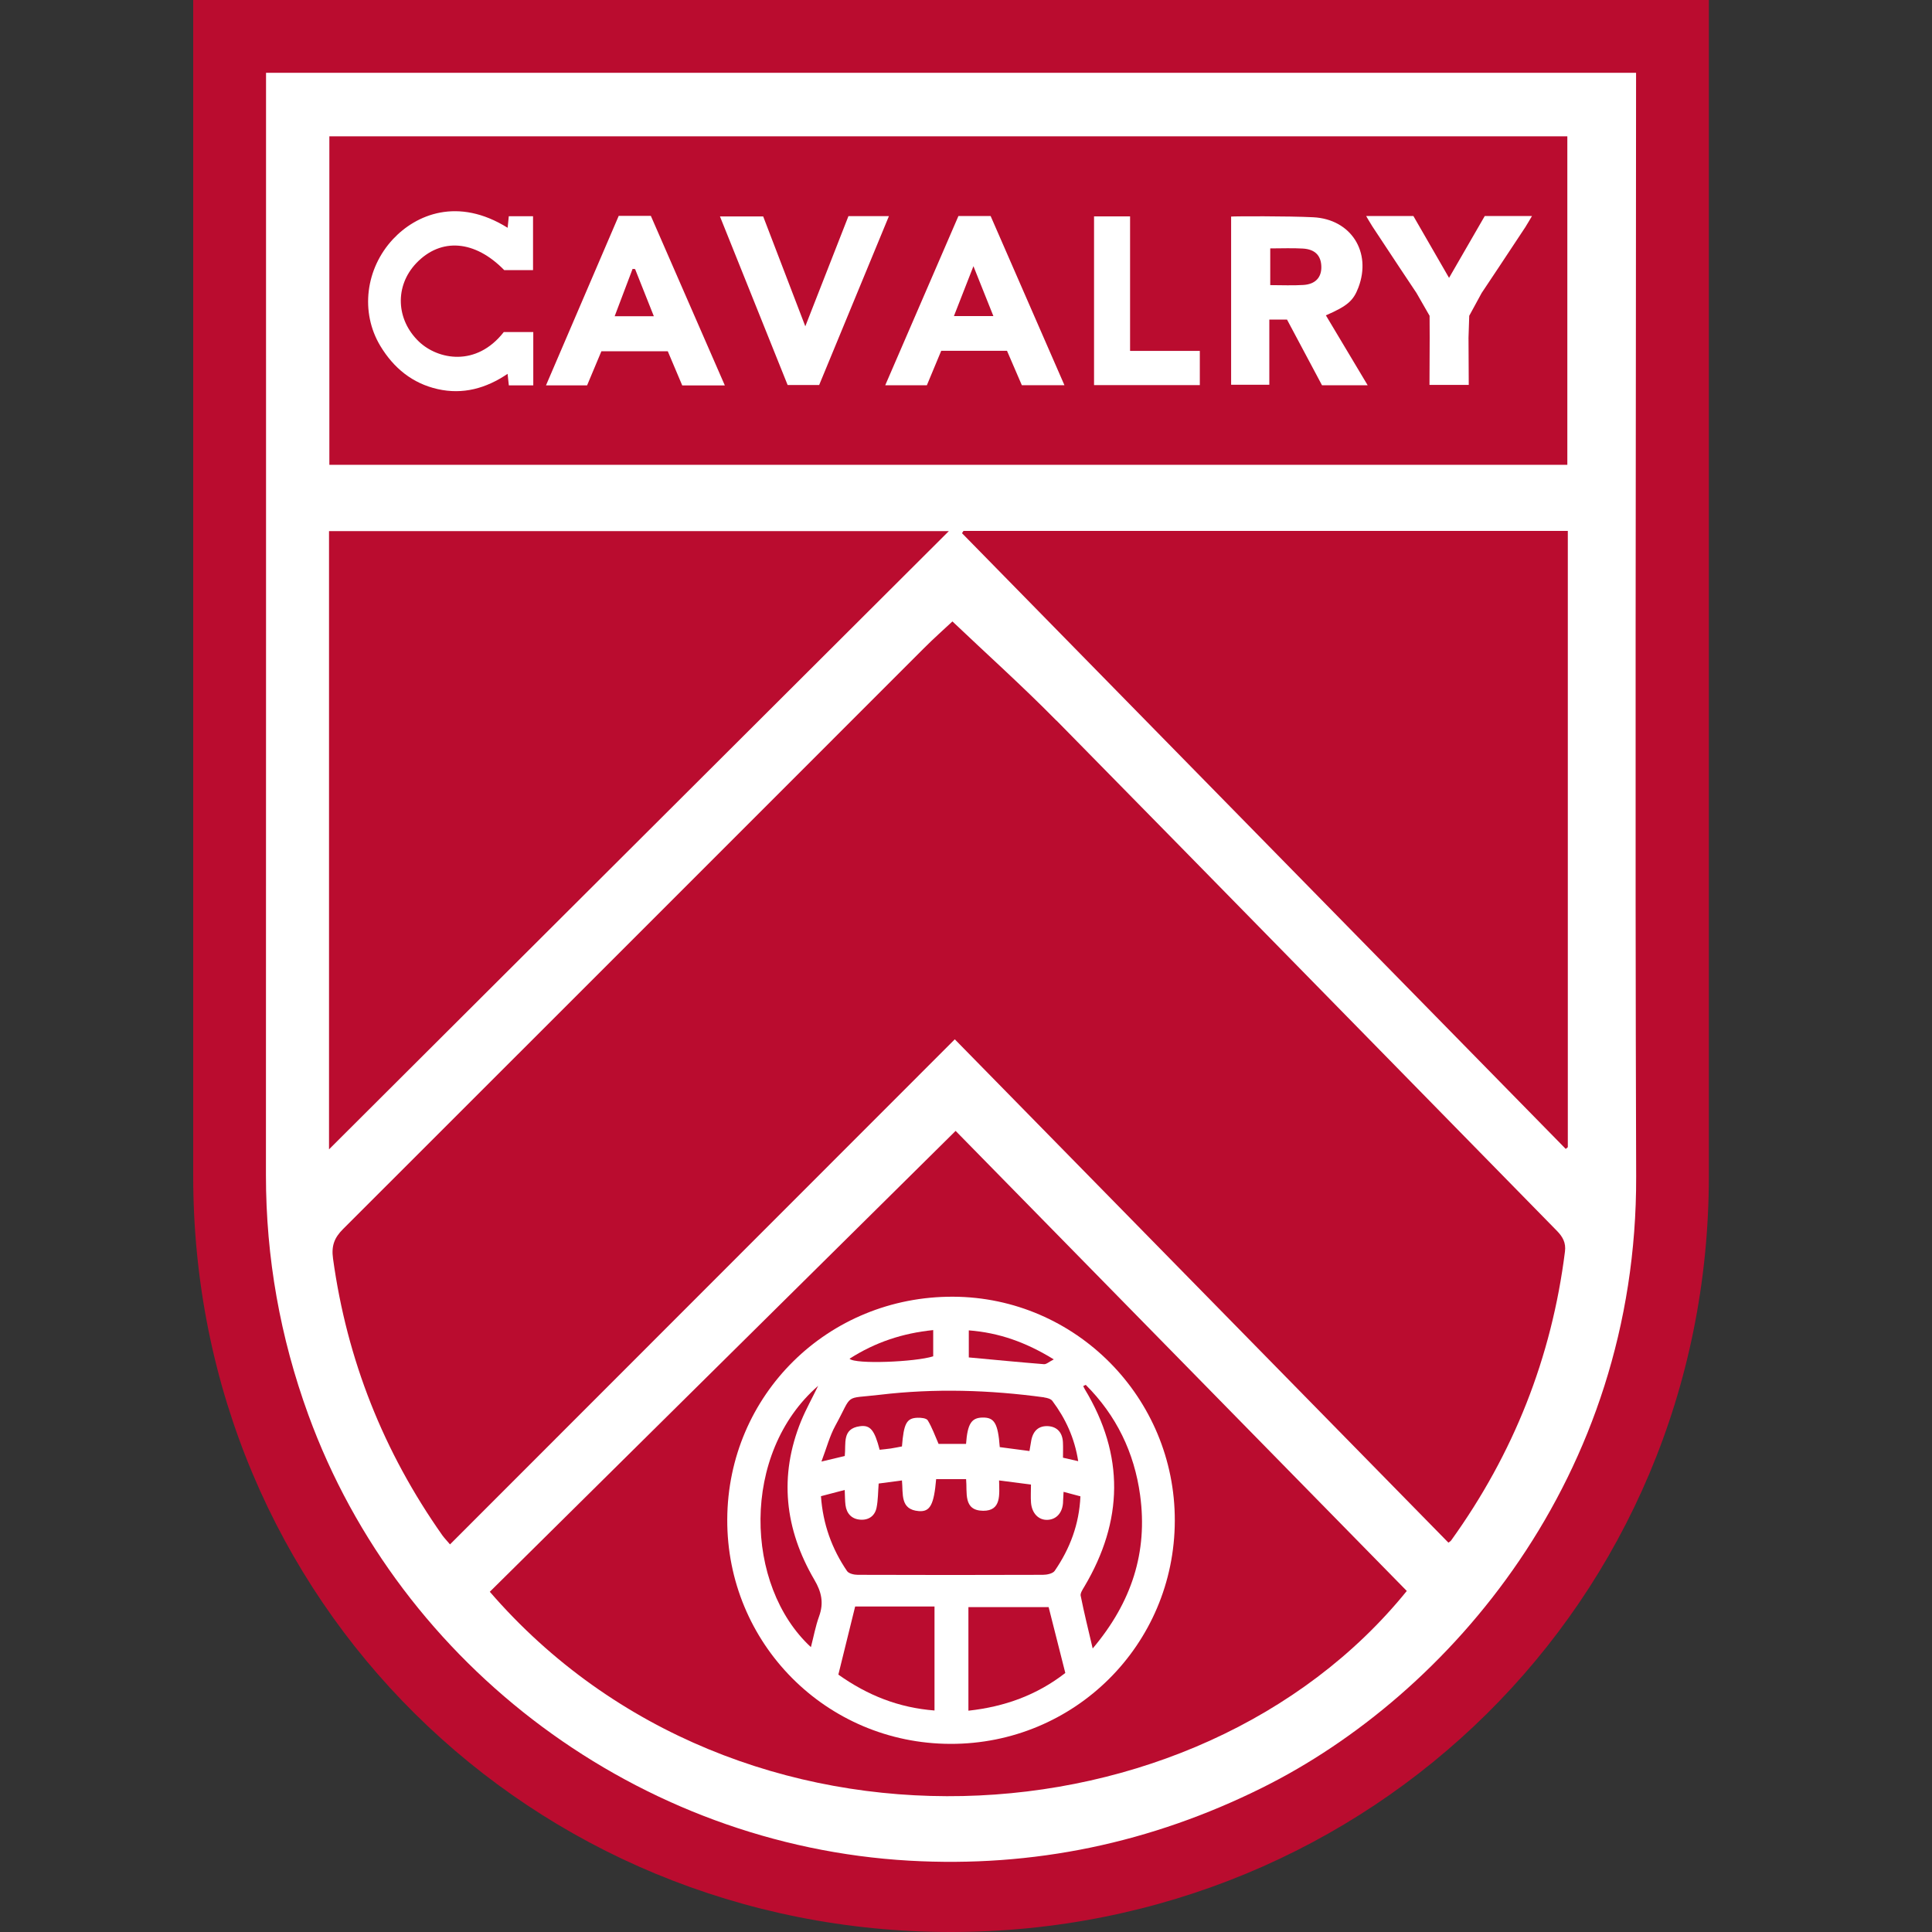 <svg width="40" height="40" viewBox="0 0 40 40" fill="none" xmlns="http://www.w3.org/2000/svg">
<rect x="0" y="0" width="40" height="40" fill="#333333" stroke="none"/>
<path d="M4.254 0.621V23.773C4.254 32.422 11.138 39.433 19.631 39.433C28.124 39.433 35.008 32.422 35.008 23.773V0.621H4.254Z" fill="white"/>
<path d="M16.587 29.419C16.687 29.175 16.817 28.944 16.939 28.692C15.334 30.087 15.411 32.831 16.789 34.102C16.846 33.883 16.885 33.666 16.959 33.463C17.059 33.187 17.009 32.959 16.86 32.707C16.247 31.659 16.122 30.559 16.587 29.418V29.419Z" fill="#BA0C2F"/>
<path d="M19.321 28.081V27.538C18.692 27.602 18.125 27.787 17.589 28.131C17.702 28.25 18.954 28.199 19.321 28.081Z" fill="#BA0C2F"/>
<path d="M6.812 10.996V23.796C11.08 19.539 15.349 15.28 19.645 10.996H6.812Z" fill="#BA0C2F"/>
<path d="M17.357 34.671C17.965 35.102 18.606 35.356 19.348 35.414V33.261H17.705C17.58 33.766 17.468 34.221 17.357 34.672V34.671Z" fill="#BA0C2F"/>
<path d="M20.05 33.275V35.418C20.801 35.336 21.469 35.094 22.056 34.637C21.941 34.182 21.83 33.746 21.711 33.274H20.051L20.05 33.275Z" fill="#BA0C2F"/>
<path d="M13.097 5.567C12.975 5.888 12.853 6.21 12.726 6.547H13.537C13.401 6.205 13.275 5.887 13.149 5.571C13.132 5.569 13.114 5.568 13.096 5.567H13.097Z" fill="#BA0C2F"/>
<path d="M19.75 6.544H20.567C20.43 6.202 20.303 5.883 20.154 5.511C20.008 5.885 19.882 6.207 19.75 6.544Z" fill="#BA0C2F"/>
<path d="M32.45 2.822H6.819V9.623H32.45V2.822ZM11.042 7.979H10.535C10.528 7.912 10.52 7.844 10.509 7.74C10.06 8.044 9.581 8.173 9.062 8.056C8.536 7.937 8.15 7.618 7.876 7.165C7.453 6.465 7.568 5.561 8.137 4.951C8.614 4.441 9.478 4.072 10.51 4.716C10.518 4.628 10.525 4.559 10.534 4.477H11.036V5.592H10.439C9.833 4.971 9.131 4.914 8.62 5.447C8.168 5.921 8.197 6.62 8.677 7.076C9.066 7.443 9.858 7.606 10.43 6.875H11.041V7.979H11.042ZM14.125 7.98C14.026 7.747 13.928 7.514 13.826 7.273H12.451C12.356 7.5 12.256 7.738 12.155 7.979H11.304C11.815 6.788 12.314 5.623 12.81 4.469H13.475C13.98 5.625 14.488 6.789 15.007 7.98H14.125ZM16.307 7.971C15.846 6.823 15.38 5.663 14.906 4.481H15.801C16.08 5.213 16.673 6.756 16.673 6.756C16.673 6.756 17.273 5.227 17.566 4.475H18.404C17.918 5.65 17.44 6.809 16.96 7.971H16.306H16.307ZM21.156 7.975C21.055 7.74 20.952 7.502 20.849 7.263H19.487C19.389 7.498 19.29 7.736 19.19 7.976H18.328C18.84 6.792 19.342 5.631 19.843 4.473H20.51C21.014 5.627 21.522 6.792 22.038 7.975H21.155H21.156ZM24.841 7.973H22.651V4.48H23.397V7.265H24.841V7.973ZM27.37 7.975C27.136 7.535 26.895 7.083 26.646 6.616H26.28V7.966H25.489V4.484C25.548 4.476 26.673 4.472 27.188 4.498C27.972 4.537 28.403 5.218 28.124 5.953C28.02 6.227 27.898 6.334 27.451 6.529C27.736 7.005 28.019 7.478 28.316 7.976H27.37V7.975ZM31.589 4.69C31.287 5.151 30.676 6.066 30.676 6.066L30.419 6.538L30.404 6.992L30.409 7.969H29.596L29.6 6.992L29.598 6.538L29.327 6.066C29.327 6.066 28.716 5.151 28.415 4.69C28.374 4.628 28.285 4.473 28.285 4.473H29.263C29.493 4.872 29.735 5.291 30.001 5.753C30.268 5.291 30.51 4.872 30.74 4.473H31.718C31.664 4.562 31.629 4.627 31.588 4.69H31.589Z" fill="#BA0C2F"/>
<path d="M26.974 5.146C26.758 5.133 26.539 5.143 26.299 5.143V5.903C26.537 5.903 26.762 5.914 26.984 5.9C27.231 5.885 27.358 5.747 27.357 5.53C27.355 5.296 27.231 5.161 26.974 5.146H26.974Z" fill="#BA0C2F"/>
<path d="M19.917 11.039C24.084 15.289 28.251 19.538 32.417 23.787C32.432 23.775 32.446 23.763 32.46 23.751V10.992H19.948C19.938 11.007 19.927 11.024 19.917 11.039Z" fill="#BA0C2F"/>
<path d="M10.141 32.956C15.284 38.902 24.792 38.293 29.126 32.939C26.001 29.752 22.875 26.564 19.785 23.414C16.565 26.599 13.356 29.775 10.141 32.956ZM24.323 31.486C24.317 34.054 22.244 36.113 19.675 36.105C17.105 36.098 15.045 34.024 15.057 31.456C15.069 28.878 17.144 26.835 19.736 26.847C22.273 26.859 24.33 28.939 24.323 31.486V31.486Z" fill="#BA0C2F"/>
<path d="M21.871 14.918C21.173 14.208 20.43 13.542 19.719 12.866C19.557 13.018 19.335 13.214 19.126 13.424C15.118 17.431 11.114 21.441 7.104 25.445C6.922 25.626 6.858 25.793 6.895 26.058C7.183 28.154 7.942 30.061 9.159 31.788C9.198 31.842 9.245 31.89 9.317 31.975C12.811 28.479 16.285 25.003 19.768 21.518C23.171 24.988 26.579 28.463 29.988 31.939C30.013 31.919 30.034 31.909 30.045 31.892C31.336 30.098 32.126 28.106 32.401 25.911C32.424 25.729 32.354 25.605 32.232 25.481C28.779 21.96 25.331 18.432 21.872 14.916L21.871 14.918Z" fill="#BA0C2F"/>
<path d="M22.375 33.041C22.444 33.388 22.53 33.732 22.623 34.13C23.432 33.172 23.765 32.133 23.605 30.957C23.485 30.073 23.111 29.302 22.479 28.672C22.462 28.68 22.444 28.689 22.427 28.697C22.439 28.72 22.448 28.744 22.461 28.765C23.285 30.129 23.257 31.49 22.45 32.85C22.415 32.909 22.363 32.984 22.374 33.041L22.375 33.041Z" fill="#BA0C2F"/>
<path d="M4 0V24.346C4 33.172 11.019 40 19.684 40C28.35 40 35.38 33.172 35.38 24.346V0H4ZM26.139 37.01C23.835 38.156 21.401 38.67 18.822 38.523C13.25 38.204 8.293 34.534 6.383 29.29C5.8 27.689 5.506 26.038 5.506 24.333C5.509 16.812 5.508 9.292 5.508 1.772V1.507H33.873C33.873 1.592 33.873 1.661 33.873 1.731C33.871 9.272 33.85 16.814 33.875 24.355C33.895 30.594 29.993 35.093 26.139 37.01Z" fill="#BA0C2F"/>
<path d="M22.01 31.095C22.001 31.316 21.876 31.459 21.688 31.467C21.504 31.475 21.364 31.333 21.346 31.111C21.337 30.993 21.345 30.873 21.345 30.736C21.12 30.707 20.915 30.681 20.685 30.651C20.689 30.939 20.739 31.282 20.354 31.279C19.936 31.274 20.029 30.901 20.002 30.624H19.382C19.336 31.15 19.259 31.303 19.025 31.286C18.632 31.256 18.701 30.933 18.674 30.651C18.506 30.673 18.35 30.693 18.192 30.715C18.178 30.891 18.18 31.054 18.149 31.211C18.115 31.386 17.984 31.477 17.809 31.463C17.634 31.45 17.528 31.338 17.505 31.162C17.493 31.066 17.495 30.968 17.489 30.848C17.317 30.893 17.164 30.933 16.997 30.977C17.038 31.555 17.222 32.065 17.537 32.527C17.573 32.58 17.683 32.605 17.759 32.605C19.036 32.609 20.314 32.61 21.591 32.605C21.675 32.605 21.796 32.58 21.836 32.523C22.153 32.063 22.344 31.556 22.369 30.98C22.249 30.948 22.143 30.92 22.02 30.887C22.016 30.973 22.012 31.034 22.009 31.096L22.01 31.095Z" fill="#BA0C2F"/>
<path d="M21.62 28.931C20.489 28.777 19.354 28.742 18.219 28.877C17.453 28.968 17.67 28.833 17.295 29.517C17.177 29.732 17.114 29.977 17.007 30.26C17.221 30.209 17.354 30.177 17.49 30.145C17.518 29.888 17.429 29.581 17.8 29.529C18.019 29.497 18.106 29.608 18.212 30.016C18.287 30.007 18.363 30.001 18.439 29.99C18.52 29.978 18.6 29.96 18.674 29.947C18.711 29.473 18.769 29.361 18.994 29.353C19.067 29.35 19.18 29.361 19.208 29.407C19.298 29.554 19.356 29.721 19.432 29.894H20.001C20.031 29.479 20.112 29.352 20.343 29.349C20.587 29.344 20.662 29.467 20.699 29.961C20.905 29.988 21.105 30.014 21.314 30.042C21.329 29.954 21.34 29.886 21.352 29.819C21.392 29.616 21.511 29.516 21.702 29.527C21.886 29.539 21.998 29.659 22.007 29.864C22.012 29.967 22.008 30.071 22.008 30.18C22.12 30.206 22.206 30.225 22.323 30.252C22.248 29.771 22.061 29.369 21.788 29.004C21.756 28.961 21.679 28.941 21.619 28.933L21.62 28.931Z" fill="#BA0C2F"/>
<path d="M21.818 28.145C21.24 27.789 20.683 27.592 20.058 27.544V28.104C20.589 28.153 21.101 28.203 21.614 28.244C21.665 28.248 21.721 28.193 21.817 28.145L21.818 28.145Z" fill="#BA0C2F"/>
</svg>
